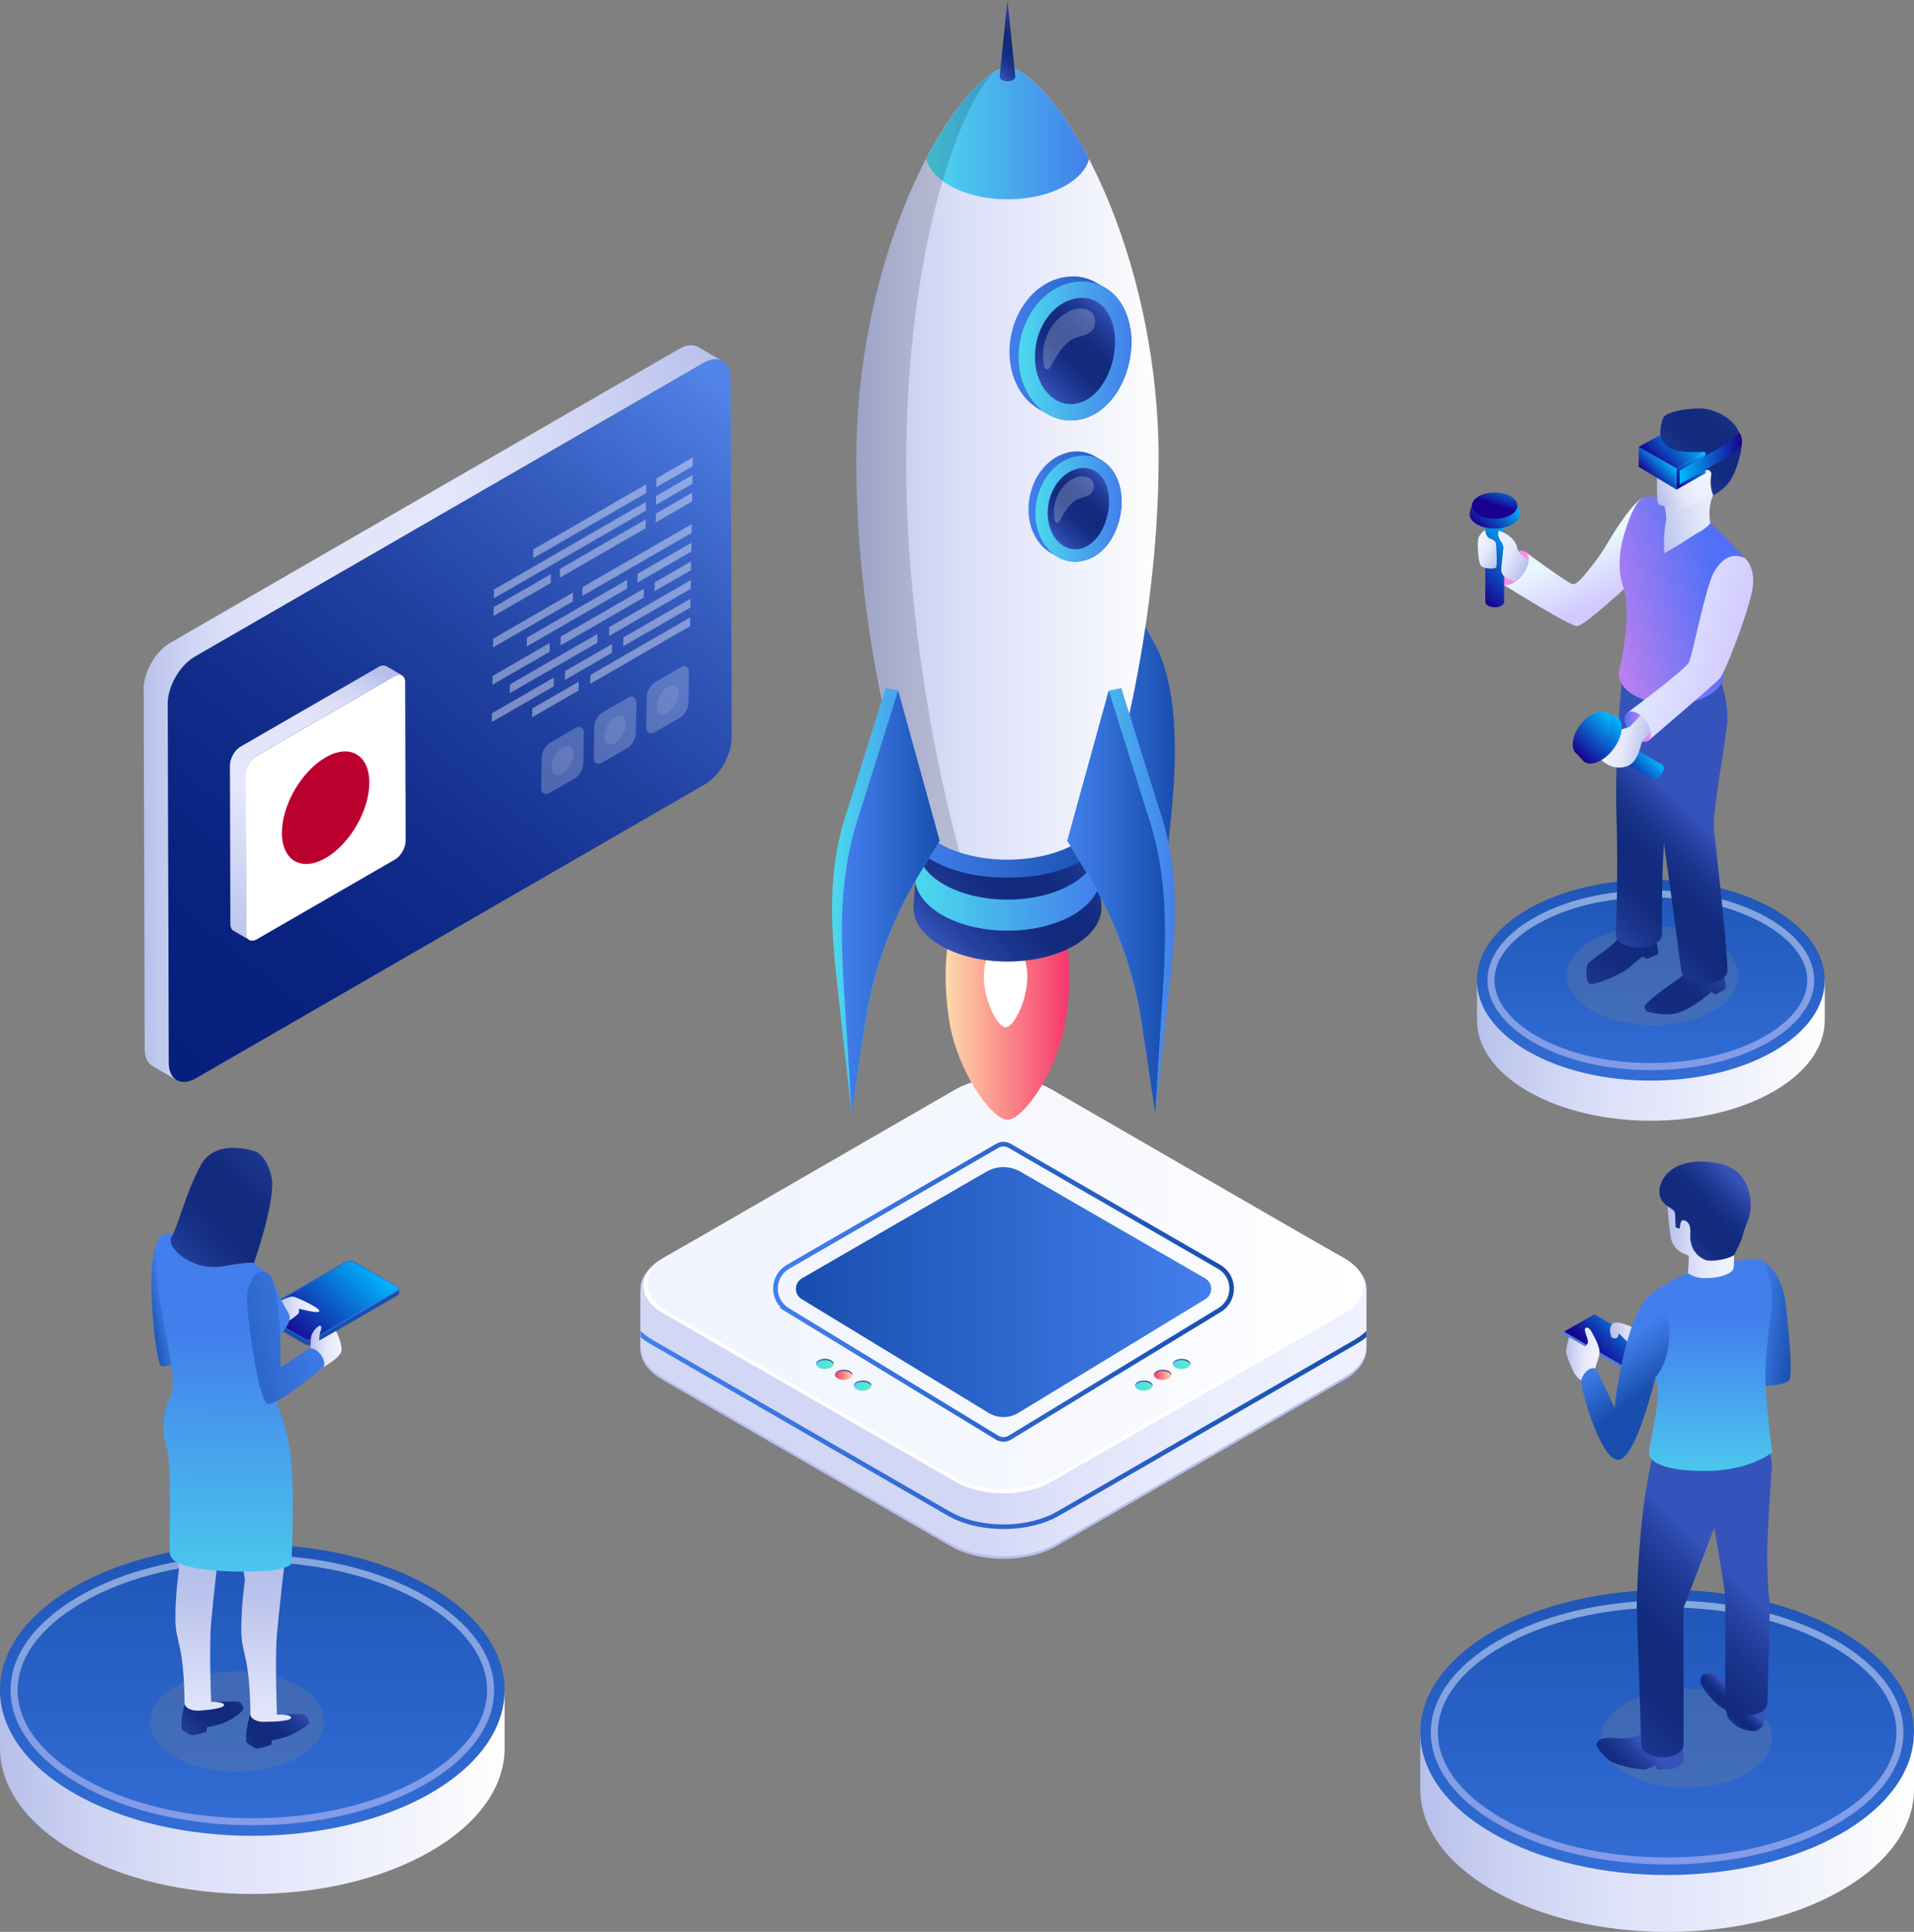 <?xml version="1.0" encoding="UTF-8"?><svg xmlns="http://www.w3.org/2000/svg" width="445.93" height="450" xmlns:xlink="http://www.w3.org/1999/xlink" viewBox="0 0 445.93 450"><rect x="0" y="0" width="445.93" height="450" fill="#808080" stroke="none"/><defs><style>.cls-1{fill:url(#linear-gradient-38);}.cls-1,.cls-2,.cls-3,.cls-4,.cls-5,.cls-6,.cls-7,.cls-8,.cls-9,.cls-10,.cls-11,.cls-12,.cls-13,.cls-14,.cls-15,.cls-16,.cls-17,.cls-18,.cls-19,.cls-20,.cls-21,.cls-22,.cls-23,.cls-24,.cls-25,.cls-26,.cls-27,.cls-28,.cls-29,.cls-30,.cls-31,.cls-32,.cls-33,.cls-34,.cls-35,.cls-36,.cls-37,.cls-38,.cls-39,.cls-40,.cls-41,.cls-42,.cls-43,.cls-44,.cls-45,.cls-46,.cls-47,.cls-48,.cls-49,.cls-50,.cls-51,.cls-52,.cls-53,.cls-54,.cls-55,.cls-56,.cls-57,.cls-58,.cls-59,.cls-60,.cls-61,.cls-62,.cls-63,.cls-64,.cls-65,.cls-66,.cls-67,.cls-68,.cls-69,.cls-70,.cls-71,.cls-72,.cls-73,.cls-74,.cls-75,.cls-76,.cls-77,.cls-78,.cls-79,.cls-80,.cls-81,.cls-82,.cls-83,.cls-84,.cls-85,.cls-86,.cls-87,.cls-88,.cls-89,.cls-90,.cls-91,.cls-92,.cls-93,.cls-94,.cls-95,.cls-96,.cls-97,.cls-98,.cls-99,.cls-100,.cls-101,.cls-102,.cls-103{stroke-width:0px;}.cls-2{fill:#878787;mix-blend-mode:color-burn;opacity:.25;}.cls-3{fill:url(#linear-gradient-12);}.cls-4{fill:url(#linear-gradient-17);}.cls-5{fill:url(#linear-gradient-88);}.cls-6{fill:url(#linear-gradient-19);}.cls-7{fill:url(#linear-gradient-33);}.cls-8{fill:url(#linear-gradient);}.cls-9{fill:url(#linear-gradient-62);}.cls-10{fill:url(#linear-gradient-92);}.cls-11{fill:url(#linear-gradient-67);}.cls-12{fill:url(#linear-gradient-57);}.cls-13{fill:#bc002d;}.cls-14{fill:url(#linear-gradient-21);}.cls-15{fill:url(#linear-gradient-6);}.cls-104,.cls-50{isolation:isolate;}.cls-16{fill:url(#linear-gradient-42);}.cls-17{fill:url(#linear-gradient-95);}.cls-18{fill:url(#linear-gradient-15);}.cls-19{fill:url(#linear-gradient-11);}.cls-20{fill:url(#linear-gradient-81);}.cls-21{fill:url(#linear-gradient-73);}.cls-22{fill:url(#linear-gradient-91);}.cls-23{fill:url(#linear-gradient-5);}.cls-24,.cls-105,.cls-106{fill:none;}.cls-25{fill:url(#linear-gradient-31);}.cls-26{fill:url(#linear-gradient-71);}.cls-27{fill:url(#linear-gradient-58);}.cls-28{fill:url(#linear-gradient-63);}.cls-29{fill:url(#linear-gradient-34);}.cls-105{stroke:url(#linear-gradient-76);}.cls-105,.cls-106{stroke-miterlimit:10;stroke-width:1.07px;}.cls-30{fill:url(#linear-gradient-96);}.cls-31{fill:url(#linear-gradient-41);}.cls-32{fill:url(#linear-gradient-89);}.cls-33{fill:url(#linear-gradient-40);}.cls-34{fill:url(#linear-gradient-66);}.cls-35{fill:url(#linear-gradient-13);}.cls-36{fill:url(#linear-gradient-23);}.cls-37{fill:url(#linear-gradient-25);}.cls-107{opacity:.4;}.cls-38{fill:url(#linear-gradient-43);}.cls-39{fill:url(#linear-gradient-16);}.cls-40{fill:url(#linear-gradient-22);}.cls-41{fill:url(#linear-gradient-54);}.cls-42{fill:url(#linear-gradient-55);}.cls-43,.cls-62,.cls-102{fill:#fff;}.cls-44{fill:url(#linear-gradient-35);}.cls-45{fill:url(#linear-gradient-50);}.cls-46{fill:url(#linear-gradient-32);}.cls-47{fill:url(#linear-gradient-60);}.cls-48{fill:url(#linear-gradient-59);}.cls-49{fill:url(#linear-gradient-20);}.cls-50{opacity:.15;}.cls-51{fill:url(#linear-gradient-14);}.cls-52{fill:url(#linear-gradient-2);}.cls-106{stroke:url(#linear-gradient-78);}.cls-53{fill:url(#linear-gradient-52);}.cls-54{fill:url(#linear-gradient-45);}.cls-55{fill:url(#linear-gradient-93);}.cls-56{fill:url(#linear-gradient-7);}.cls-57{fill:url(#linear-gradient-39);}.cls-58{fill:url(#linear-gradient-3);}.cls-59{fill:url(#linear-gradient-77);}.cls-60{fill:url(#linear-gradient-69);}.cls-108{clip-path:url(#clippath);}.cls-61{fill:url(#linear-gradient-94);}.cls-62{opacity:.1;}.cls-63{fill:url(#linear-gradient-9);}.cls-64{fill:url(#linear-gradient-27);}.cls-65{fill:url(#linear-gradient-82);}.cls-66{fill:url(#linear-gradient-83);}.cls-67{fill:#b7c0eb;}.cls-68{fill:url(#linear-gradient-53);}.cls-69{fill:url(#linear-gradient-90);}.cls-70{fill:url(#linear-gradient-85);}.cls-71{fill:url(#linear-gradient-65);}.cls-72{fill:url(#linear-gradient-36);}.cls-73{fill:url(#linear-gradient-48);}.cls-74{fill:url(#linear-gradient-49);}.cls-75{fill:url(#linear-gradient-8);}.cls-76{fill:url(#linear-gradient-47);}.cls-77{fill:url(#linear-gradient-24);}.cls-78{fill:url(#linear-gradient-26);}.cls-79{fill:url(#linear-gradient-61);}.cls-80{fill:url(#linear-gradient-18);}.cls-81{fill:url(#linear-gradient-51);}.cls-82{fill:url(#linear-gradient-30);}.cls-83{fill:url(#linear-gradient-44);}.cls-84{fill:url(#linear-gradient-84);}.cls-85{fill:url(#linear-gradient-68);}.cls-86{fill:url(#linear-gradient-72);}.cls-87{fill:url(#linear-gradient-29);}.cls-88{fill:url(#linear-gradient-46);}.cls-89{fill:url(#linear-gradient-64);}.cls-90{fill:url(#linear-gradient-28);}.cls-91{fill:url(#linear-gradient-56);}.cls-92{fill:url(#linear-gradient-10);}.cls-93{fill:url(#linear-gradient-87);}.cls-94{fill:url(#linear-gradient-70);}.cls-95{fill:url(#linear-gradient-86);}.cls-96{fill:url(#linear-gradient-74);}.cls-97{fill:url(#linear-gradient-4);}.cls-109{mix-blend-mode:overlay;opacity:.5;}.cls-110{mix-blend-mode:multiply;}.cls-98{fill:#fec9c9;}.cls-99{fill:url(#linear-gradient-37);}.cls-100{fill:url(#linear-gradient-80);}.cls-101{fill:url(#linear-gradient-79);}.cls-102{opacity:.23;}.cls-103{fill:url(#linear-gradient-75);}</style><linearGradient id="linear-gradient" x1="661.93" y1="166" x2="796.86" y2="166" gradientTransform="translate(830.31) rotate(-180) scale(1 -1)" gradientUnits="userSpaceOnUse"><stop offset="0" stop-color="#b7c0eb"/><stop offset=".3" stop-color="#d5daf5"/><stop offset=".48" stop-color="#e4e7fb"/><stop offset=".76" stop-color="#e2e5fa"/><stop offset=".85" stop-color="#dbdff7"/><stop offset=".92" stop-color="#cfd5f3"/><stop offset=".98" stop-color="#bec6ed"/><stop offset="1" stop-color="#b7c0eb"/></linearGradient><linearGradient id="linear-gradient-2" x1="40.75" y1="247.95" x2="167.82" y2="88.98" gradientUnits="userSpaceOnUse"><stop offset="0" stop-color="#071f7c"/><stop offset=".19" stop-color="#092280"/><stop offset=".38" stop-color="#122d8c"/><stop offset=".57" stop-color="#2040a0"/><stop offset=".77" stop-color="#335abc"/><stop offset=".96" stop-color="#4c7be0"/><stop offset="1" stop-color="#5384ea"/></linearGradient><linearGradient id="linear-gradient-3" x1="-2045.08" y1="218.48" x2="-2012.28" y2="153.07" gradientTransform="translate(2093.01)" xlink:href="#linear-gradient"/><linearGradient id="linear-gradient-4" x1="344.11" y1="244.7" x2="425.14" y2="244.7" gradientUnits="userSpaceOnUse"><stop offset="0" stop-color="#b7c0eb"/><stop offset=".18" stop-color="#ccd2f2"/><stop offset=".38" stop-color="#dde1f8"/><stop offset=".53" stop-color="#e4e7fb"/><stop offset="1" stop-color="#fefefc"/></linearGradient><linearGradient id="linear-gradient-5" x1="384.62" y1="190.15" x2="384.62" y2="287" gradientUnits="userSpaceOnUse"><stop offset="0" stop-color="#184eae"/><stop offset="1" stop-color="#437fec"/></linearGradient><linearGradient id="linear-gradient-6" x1="384.63" y1="207.39" x2="384.63" y2="249.27" gradientUnits="userSpaceOnUse"><stop offset="0" stop-color="#e9f8ff"/><stop offset="1" stop-color="#d2c9ff"/></linearGradient><linearGradient id="linear-gradient-7" x1="380.1" y1="244.81" x2="401.75" y2="223.16" gradientUnits="userSpaceOnUse"><stop offset="0" stop-color="#3553ba"/><stop offset=".12" stop-color="#2743a2"/><stop offset=".26" stop-color="#1b358d"/><stop offset=".39" stop-color="#132c80"/><stop offset=".52" stop-color="#112a7c"/><stop offset=".64" stop-color="#132c80"/><stop offset=".76" stop-color="#1a348c"/><stop offset=".89" stop-color="#2641a0"/><stop offset="1" stop-color="#3553ba"/></linearGradient><linearGradient id="linear-gradient-8" x1="362.62" y1="238.89" x2="398.09" y2="203.41" xlink:href="#linear-gradient-7"/><linearGradient id="linear-gradient-9" x1="367.57" y1="127.93" x2="373.21" y2="140.37" xlink:href="#linear-gradient-6"/><linearGradient id="linear-gradient-10" x1="366.76" y1="215.86" x2="393.62" y2="189" xlink:href="#linear-gradient-7"/><linearGradient id="linear-gradient-11" x1="357.11" y1="147.81" x2="399.98" y2="136.72" gradientUnits="userSpaceOnUse"><stop offset="0" stop-color="#fd8be7"/><stop offset="1" stop-color="#5170f8"/></linearGradient><linearGradient id="linear-gradient-12" x1="384.96" y1="119.79" x2="405.99" y2="115.6" gradientUnits="userSpaceOnUse"><stop offset="0" stop-color="#b7c0eb"/><stop offset=".5" stop-color="#e4e7fb"/><stop offset=".88" stop-color="#eff1fe"/></linearGradient><linearGradient id="linear-gradient-13" x1="384.4" y1="110.9" x2="394.29" y2="106.81" xlink:href="#linear-gradient-12"/><linearGradient id="linear-gradient-14" x1="-4430.76" y1="111.11" x2="-4434.96" y2="106.91" gradientTransform="translate(-4046.6) rotate(-180) scale(1 -1)" gradientUnits="userSpaceOnUse"><stop offset="0" stop-color="#18018f"/><stop offset=".99" stop-color="#00b6ff"/></linearGradient><linearGradient id="linear-gradient-15" x1="386.3" y1="113.72" x2="409.14" y2="90.88" xlink:href="#linear-gradient-7"/><linearGradient id="linear-gradient-16" x1="-4436.72" y1="113.56" x2="-4444.49" y2="105.8" xlink:href="#linear-gradient-14"/><linearGradient id="linear-gradient-17" x1="385.99" y1="108.27" x2="393.18" y2="101.08" gradientTransform="matrix(1,0,0,1,0,0)" xlink:href="#linear-gradient-14"/><linearGradient id="linear-gradient-18" x1="-4452.43" y1="106.78" x2="-4437.94" y2="106.78" xlink:href="#linear-gradient-14"/><linearGradient id="linear-gradient-19" x1="-4355.26" y1="186.76" x2="-4346.26" y2="197.9" gradientTransform="translate(-4046.6) rotate(-180) scale(1 -1)" xlink:href="#linear-gradient-11"/><linearGradient id="linear-gradient-20" x1="374.11" y1="145.43" x2="405.34" y2="153.93" xlink:href="#linear-gradient-6"/><linearGradient id="linear-gradient-21" x1="-4431.25" y1="169.28" x2="-4425.1" y2="169.28" gradientTransform="translate(-4046.6) rotate(-180) scale(1 -1)" xlink:href="#linear-gradient-11"/><linearGradient id="linear-gradient-22" x1="-4388.67" y1="136.55" x2="-4400.97" y2="124.25" xlink:href="#linear-gradient-14"/><linearGradient id="linear-gradient-23" x1="-4396.37" y1="130.1" x2="-4390.26" y2="126.57" gradientTransform="translate(-4046.6) rotate(-180) scale(1 -1)" xlink:href="#linear-gradient-12"/><linearGradient id="linear-gradient-24" x1="-4402.32" y1="132.29" x2="-4393.7" y2="127.31" gradientTransform="translate(-4046.6) rotate(-180) scale(1 -1)" xlink:href="#linear-gradient-12"/><linearGradient id="linear-gradient-25" x1="-4391.19" y1="122.85" x2="-4398.3" y2="115.74" xlink:href="#linear-gradient-14"/><linearGradient id="linear-gradient-26" x1="-3237.11" y1="-484.04" x2="-3235.17" y2="-491.27" gradientTransform="translate(-3375.54 -1469.2) rotate(-150) scale(1.15 -1) skewX(26.56)" xlink:href="#linear-gradient-14"/><linearGradient id="linear-gradient-27" x1="-4423.18" y1="178.93" x2="-4428.94" y2="173.18" xlink:href="#linear-gradient-14"/><linearGradient id="linear-gradient-28" x1="-4430.51" y1="173.74" x2="-4420.32" y2="171.43" gradientTransform="translate(-4046.6) rotate(-180) scale(1 -1)" xlink:href="#linear-gradient-12"/><linearGradient id="linear-gradient-29" x1="-4415.04" y1="176.81" x2="-4424.13" y2="167.72" xlink:href="#linear-gradient-14"/><linearGradient id="linear-gradient-30" x1="-4413.31" y1="174.98" x2="-4421.63" y2="166.67" xlink:href="#linear-gradient-14"/><linearGradient id="linear-gradient-31" x1="330.91" y1="426.78" x2="445.93" y2="426.78" xlink:href="#linear-gradient-4"/><linearGradient id="linear-gradient-32" x1="388.42" y1="349.35" x2="388.42" y2="486.83" xlink:href="#linear-gradient-5"/><linearGradient id="linear-gradient-33" x1="388.42" y1="372.8" x2="388.42" y2="434.3" xlink:href="#linear-gradient-6"/><linearGradient id="linear-gradient-34" x1="0" y1="417.43" x2="117.57" y2="417.43" xlink:href="#linear-gradient-4"/><linearGradient id="linear-gradient-35" x1="58.79" y1="338.29" x2="58.79" y2="478.82" xlink:href="#linear-gradient-5"/><linearGradient id="linear-gradient-36" x1="58.78" y1="362.21" x2="58.78" y2="425.18" xlink:href="#linear-gradient-6"/><linearGradient id="linear-gradient-37" x1="369.1" y1="421.2" x2="383.32" y2="406.98" xlink:href="#linear-gradient-7"/><linearGradient id="linear-gradient-38" x1="399.87" y1="399.91" x2="404.66" y2="395.12" xlink:href="#linear-gradient-7"/><linearGradient id="linear-gradient-39" x1="373.35" y1="311.26" x2="371.36" y2="314.53" xlink:href="#linear-gradient-5"/><linearGradient id="linear-gradient-40" x1="371.48" y1="315.56" x2="381.9" y2="305.13" gradientTransform="matrix(1,0,0,1,0,0)" xlink:href="#linear-gradient-14"/><linearGradient id="linear-gradient-41" x1="375.15" y1="310.87" x2="385.22" y2="310.87" xlink:href="#linear-gradient-12"/><linearGradient id="linear-gradient-42" x1="364.84" y1="315.57" x2="372.66" y2="315.57" xlink:href="#linear-gradient-12"/><linearGradient id="linear-gradient-43" x1="408.37" y1="307.73" x2="418.6" y2="308.98" gradientUnits="userSpaceOnUse"><stop offset="0" stop-color="#437fec"/><stop offset=".38" stop-color="#346fd7"/><stop offset="1" stop-color="#184eae"/></linearGradient><linearGradient id="linear-gradient-44" x1="360.85" y1="405.1" x2="401.64" y2="364.31" xlink:href="#linear-gradient-7"/><linearGradient id="linear-gradient-45" x1="397.66" y1="350.81" x2="397.66" y2="307.8" gradientUnits="userSpaceOnUse"><stop offset="0" stop-color="#4cd9ed"/><stop offset="1" stop-color="#437fec"/></linearGradient><linearGradient id="linear-gradient-46" x1="388.48" y1="289.06" x2="404.02" y2="289.06" xlink:href="#linear-gradient-12"/><linearGradient id="linear-gradient-47" x1="386.29" y1="292.79" x2="404.45" y2="274.63" xlink:href="#linear-gradient-7"/><linearGradient id="linear-gradient-48" x1="375.62" y1="313.93" x2="383.08" y2="324.57" xlink:href="#linear-gradient-43"/><linearGradient id="linear-gradient-49" x1="53.37" y1="412.22" x2="69.27" y2="396.31" xlink:href="#linear-gradient-7"/><linearGradient id="linear-gradient-50" x1="62.02" y1="368.69" x2="62.02" y2="432.89" xlink:href="#linear-gradient-12"/><linearGradient id="linear-gradient-51" x1="39.82" y1="407.49" x2="59.01" y2="388.3" xlink:href="#linear-gradient-7"/><linearGradient id="linear-gradient-52" x1="46.56" y1="368.69" x2="46.56" y2="432.89" xlink:href="#linear-gradient-12"/><linearGradient id="linear-gradient-53" x1="-115.83" y1="902.07" x2="-120.96" y2="905.09" gradientTransform="translate(-826)" xlink:href="#linear-gradient-5"/><linearGradient id="linear-gradient-54" x1="886.6" y1="302.96" x2="918.98" y2="302.96" gradientTransform="translate(-826)" xlink:href="#linear-gradient-5"/><linearGradient id="linear-gradient-55" x1="67.39" y1="312.36" x2="86.19" y2="293.57" gradientTransform="matrix(1,0,0,1,0,0)" xlink:href="#linear-gradient-14"/><linearGradient id="linear-gradient-56" x1="864.66" y1="302.83" x2="859.73" y2="303.78" gradientTransform="translate(-826)" xlink:href="#linear-gradient-43"/><linearGradient id="linear-gradient-57" x1="64.74" y1="305.03" x2="74.41" y2="305.03" xlink:href="#linear-gradient-12"/><linearGradient id="linear-gradient-58" x1="877.99" y1="380.13" x2="878.56" y2="310.43" gradientTransform="translate(-826)" xlink:href="#linear-gradient-45"/><linearGradient id="linear-gradient-59" x1="72.36" y1="313.69" x2="79.57" y2="313.69" xlink:href="#linear-gradient-12"/><linearGradient id="linear-gradient-60" x1="36.73" y1="298.83" x2="70.13" y2="265.43" xlink:href="#linear-gradient-7"/><linearGradient id="linear-gradient-61" x1="77.08" y1="308.36" x2="43.5" y2="315.45" xlink:href="#linear-gradient-43"/><linearGradient id="linear-gradient-62" x1="8980.33" y1="327.75" x2="9149.47" y2="327.75" gradientTransform="translate(9298.69) rotate(-180) scale(1 -1)" gradientUnits="userSpaceOnUse"><stop offset="0" stop-color="#eff1fe"/><stop offset=".21" stop-color="#ebeefd"/><stop offset=".38" stop-color="#e2e5fa"/><stop offset=".53" stop-color="#d2d7f6"/></linearGradient><linearGradient id="linear-gradient-63" x1="9147.88" y1="298.99" x2="8981.92" y2="298.99" gradientTransform="translate(9298.69) rotate(-180) scale(1 -1)" gradientUnits="userSpaceOnUse"><stop offset="0" stop-color="#f1f4fe"/><stop offset=".58" stop-color="#f6f8fe"/><stop offset="1" stop-color="#fff"/></linearGradient><linearGradient id="linear-gradient-64" x1="9310.33" y1="322.76" x2="9314.41" y2="322.76" gradientTransform="translate(9513.33) rotate(-180) scale(1 -1)" gradientUnits="userSpaceOnUse"><stop offset="0" stop-color="#5fefc0"/><stop offset=".13" stop-color="#5cebc6"/><stop offset="1" stop-color="#4cd9ed"/></linearGradient><linearGradient id="linear-gradient-65" x1="9310.33" y1="322.24" x2="9314.41" y2="322.24" gradientTransform="translate(9513.33) rotate(-180) scale(1 -1)" gradientUnits="userSpaceOnUse"><stop offset="0" stop-color="#2a3991"/><stop offset="1" stop-color="#5475b4"/></linearGradient><linearGradient id="linear-gradient-66" x1="9314.72" y1="320.23" x2="9318.8" y2="320.23" gradientTransform="translate(9513.33) rotate(-180) scale(1 -1)" gradientUnits="userSpaceOnUse"><stop offset="0" stop-color="#fedaab"/><stop offset=".51" stop-color="#fa878a"/><stop offset="1" stop-color="#f7366b"/></linearGradient><linearGradient id="linear-gradient-67" x1="9314.72" y1="319.72" x2="9318.8" y2="319.72" xlink:href="#linear-gradient-65"/><linearGradient id="linear-gradient-68" x1="9319.12" y1="317.71" x2="9323.2" y2="317.71" xlink:href="#linear-gradient-64"/><linearGradient id="linear-gradient-69" x1="9319.12" y1="317.19" x2="9323.2" y2="317.19" xlink:href="#linear-gradient-65"/><linearGradient id="linear-gradient-70" x1="9244.79" x2="9248.87" xlink:href="#linear-gradient-64"/><linearGradient id="linear-gradient-71" x1="9244.8" x2="9248.87" xlink:href="#linear-gradient-65"/><linearGradient id="linear-gradient-72" x1="9240.4" x2="9244.48" xlink:href="#linear-gradient-66"/><linearGradient id="linear-gradient-73" x1="9240.4" y1="319.72" x2="9244.48" y2="319.72" xlink:href="#linear-gradient-65"/><linearGradient id="linear-gradient-74" x1="9236" y1="317.71" x2="9240.09" y2="317.71" xlink:href="#linear-gradient-64"/><linearGradient id="linear-gradient-75" x1="9236.01" y1="317.19" x2="9240.08" y2="317.19" xlink:href="#linear-gradient-65"/><clipPath id="clippath"><polygon class="cls-24" points="313.28 267.66 314.4 268.38 315.41 269.15 316.27 269.97 316.98 270.83 317.54 271.71 317.96 272.61 318.23 273.52 318.35 274.44 318.35 314.27 318.33 315.19 318.16 316.12 317.84 317.03 317.37 317.92 316.76 318.79 316 319.63 315.1 320.43 314.4 320.96 313.28 321.67 246.07 360.47 244.83 361.12 243.48 361.7 242.07 362.2 240.59 362.61 239.07 362.93 237.51 363.17 235.92 363.33 234.32 363.4 232.72 363.39 231.13 363.29 229.55 363.1 228 362.84 226.49 362.48 225.03 362.04 223.64 361.52 222.73 361.12 221.5 360.47 154.3 321.67 153.17 320.95 152.17 320.18 151.31 319.36 150.6 318.5 150.03 317.62 149.61 316.72 149.35 315.81 149.22 314.89 149.22 275.06 149.25 274.14 149.42 273.22 149.74 272.3 150.2 271.41 150.82 270.54 151.58 269.7 152.48 268.9 153.18 268.37 154.68 267.49 313.28 267.66"/></clipPath><linearGradient id="linear-gradient-76" x1="9191.66" y1="306.09" x2="9367.43" y2="306.09" gradientTransform="translate(9513.33) rotate(-180) scale(1 -1)" xlink:href="#linear-gradient-5"/><linearGradient id="linear-gradient-77" x1="9327.89" y1="300.97" x2="9231.14" y2="300.97" gradientTransform="translate(9513.33) rotate(-180) scale(1 -1)" xlink:href="#linear-gradient-5"/><linearGradient id="linear-gradient-78" x1="9225.83" y1="300.91" x2="9333.2" y2="300.91" gradientTransform="translate(9513.33) rotate(-180) scale(1 -1)" xlink:href="#linear-gradient-5"/><linearGradient id="linear-gradient-79" x1="220.3" y1="238.09" x2="249.11" y2="238.09" gradientTransform="matrix(1,0,0,1,0,0)" xlink:href="#linear-gradient-66"/><linearGradient id="linear-gradient-80" x1="218.21" y1="220.17" x2="251.21" y2="187.16" xlink:href="#linear-gradient-7"/><linearGradient id="linear-gradient-81" x1="213.29" y1="207.9" x2="256.16" y2="207.9" xlink:href="#linear-gradient-45"/><linearGradient id="linear-gradient-82" x1="212.46" y1="197.42" x2="256.98" y2="197.42" xlink:href="#linear-gradient-43"/><linearGradient id="linear-gradient-83" x1="249.62" y1="173.25" x2="273.71" y2="173.25" xlink:href="#linear-gradient-43"/><linearGradient id="linear-gradient-84" x1="199.49" y1="108.01" x2="269.94" y2="108.01" xlink:href="#linear-gradient-4"/><linearGradient id="linear-gradient-85" x1="215.78" y1="31.1" x2="253.73" y2="31.1" xlink:href="#linear-gradient-45"/><linearGradient id="linear-gradient-86" x1="229.72" y1="15" x2="239.72" y2="5" xlink:href="#linear-gradient-7"/><linearGradient id="linear-gradient-87" x1="193.87" y1="209.79" x2="218.91" y2="209.79" xlink:href="#linear-gradient-45"/><linearGradient id="linear-gradient-88" x1="196.15" y1="210.07" x2="218.91" y2="210.07" xlink:href="#linear-gradient-43"/><linearGradient id="linear-gradient-89" x1="248.66" y1="209.79" x2="273.71" y2="209.79" xlink:href="#linear-gradient-45"/><linearGradient id="linear-gradient-90" x1="248.66" y1="210.07" x2="271.43" y2="210.07" xlink:href="#linear-gradient-43"/><linearGradient id="linear-gradient-91" x1="235.18" y1="81.17" x2="263.59" y2="81.17" xlink:href="#linear-gradient-43"/><linearGradient id="linear-gradient-92" x1="237.32" y1="81.75" x2="263.59" y2="81.75" xlink:href="#linear-gradient-45"/><linearGradient id="linear-gradient-93" x1="242.36" y1="89.89" x2="258.9" y2="73.35" xlink:href="#linear-gradient-7"/><linearGradient id="linear-gradient-94" x1="239.62" y1="118" x2="261.33" y2="118" xlink:href="#linear-gradient-43"/><linearGradient id="linear-gradient-95" x1="241.23" y1="118.47" x2="261.31" y2="118.47" xlink:href="#linear-gradient-45"/><linearGradient id="linear-gradient-96" x1="245.05" y1="124.7" x2="257.71" y2="112.04" xlink:href="#linear-gradient-7"/></defs><g class="cls-104"><g id="Layer_1"><g class="cls-104"><path class="cls-8" d="m33.45,160.32c0-.1,0-.2.01-.31,0-.1.01-.2.02-.31,0-.1.02-.21.03-.31.01-.11.03-.21.05-.32,0,0,0,0,0,0,0,0,0,0,0,0,.02-.1.03-.2.05-.3.02-.11.04-.22.07-.33.02-.11.05-.22.08-.33.03-.11.06-.22.09-.34.02-.09.05-.17.07-.26,0,0,0-.02,0-.02,0-.02.01-.04.02-.05.03-.11.07-.22.11-.33.04-.11.07-.22.11-.32.04-.1.08-.21.12-.31.04-.1.08-.21.12-.31.03-.08.07-.15.1-.23,0,0,0-.01,0-.02,0-.02.02-.04.02-.06.05-.1.09-.21.14-.31.05-.11.11-.22.16-.33.06-.13.13-.25.2-.38.07-.13.14-.26.22-.39.01-.03.03-.05.04-.08.02-.03.03-.06.05-.09.15-.25.31-.5.47-.75.13-.19.26-.37.39-.55,0,0,0,0,0-.01h0c.09-.13.19-.25.28-.37.08-.1.16-.2.24-.3.08-.1.16-.19.24-.28.08-.09.16-.18.24-.27.01-.02.03-.03.04-.05,0,0,.01-.01.02-.02.06-.07.13-.14.2-.2.09-.09.18-.18.27-.26.09-.09.18-.17.28-.26.09-.08.19-.16.28-.24.05-.04.09-.08.14-.11.01,0,.02-.02.03-.03.04-.03.07-.06.11-.09.09-.07.18-.14.28-.21.09-.07.18-.13.27-.19.09-.06.18-.12.27-.18.09-.06.18-.11.27-.16.02-.01.04-.02.06-.04l118.52-68.43c.07-.04.13-.08.2-.11.09-.05.17-.09.26-.13s.17-.08.25-.12c.08-.04.17-.07.25-.11.09-.03.17-.07.25-.1.02,0,.03-.01.05-.02,0,0,.01,0,.02,0,.06-.02.12-.04.18-.06.09-.03.17-.05.26-.07.09-.02.17-.04.26-.06.09-.02.18-.03.28-.05.06,0,.13-.01.19-.02,0,0,.02,0,.03,0,.02,0,.04,0,.06,0,.1,0,.2-.01.3,0,.11,0,.22,0,.33.02.12.01.25.03.36.05,0,0,0,0,0,0,0,0,0,0,.01,0,.14.03.28.07.42.11.18.06.35.14.51.24l5.64,3.28c-.28-.16-.6-.28-.93-.35,0,0,0,0-.01,0-.33-.07-.69-.09-1.06-.05,0,0-.02,0-.03,0-.37.03-.76.12-1.16.25,0,0-.01,0-.02,0-.41.14-.83.33-1.27.58l-118.52,68.43c-.43.25-.85.54-1.25.87-.01,0-.02.02-.03.03-.4.33-.79.69-1.15,1.08,0,0-.01.01-.02.02-.37.4-.73.83-1.06,1.28,0,0,0,0,0,.01-.33.44-.63.91-.91,1.39-.01.02-.03.05-.04.07-.27.48-.52.97-.74,1.47,0,0,0,.01,0,.02-.22.51-.41,1.03-.57,1.55,0,0,0,.02,0,.02-.16.52-.28,1.04-.36,1.56,0,0,0,0,0,0-.08.52-.13,1.04-.12,1.54l.24,83.64c0,.49.05.95.13,1.36,0,.01,0,.03,0,.04.08.41.2.78.36,1.12,0,0,0,.01,0,.02.13.28.3.51.48.74.06.07.11.15.18.22.21.22.44.42.69.57l-5.64-3.28c-.26-.15-.48-.35-.69-.57-.06-.07-.12-.14-.17-.22-.08-.1-.16-.18-.23-.28-.09-.14-.17-.28-.24-.43,0,0,0-.01,0-.02,0,0,0-.01,0-.02-.05-.1-.09-.21-.14-.32-.04-.11-.08-.22-.11-.33-.03-.1-.06-.21-.08-.32-.01-.04-.02-.09-.03-.14,0-.01,0-.03,0-.04,0-.04-.02-.09-.03-.13-.02-.1-.03-.2-.05-.3-.01-.1-.02-.2-.03-.3,0-.1-.01-.2-.02-.3,0-.1,0-.2,0-.31,0,0,0-.01,0-.02l-.24-83.64c0-.09,0-.19,0-.29Z"/><path class="cls-52" d="m45.38,152.98c-3.48,2.01-6.3,6.89-6.29,10.91l.24,83.64c.01,4.02,2.85,5.63,6.33,3.63l118.52-68.43c3.48-2.01,6.3-6.89,6.29-10.91l-.24-83.64c-.01-4.02-2.85-5.63-6.33-3.63l-118.52,68.43Z"/></g><g class="cls-107"><polygon class="cls-43" points="152.91 113.48 161.38 108.6 161.41 106.55 152.94 111.43 152.91 113.48"/><polygon class="cls-43" points="152.84 117.58 161.31 112.7 161.34 110.65 152.87 115.53 152.84 117.58"/><polygon class="cls-43" points="152.77 121.69 161.24 116.8 161.28 114.75 152.81 119.64 152.77 121.69"/><polygon class="cls-43" points="124.21 130.03 150.56 114.84 150.59 112.79 124.24 127.98 124.21 130.03"/><polygon class="cls-43" points="115.06 139.37 150.49 118.94 150.52 116.89 115.09 137.32 115.06 139.37"/><polygon class="cls-43" points="130.43 134.57 150.42 123.04 150.45 120.99 130.46 132.52 130.43 134.57"/><polygon class="cls-43" points="135.69 138.81 161.12 124.14 161.16 122.09 135.72 136.76 135.69 138.81"/><polygon class="cls-43" points="148.52 135.71 161.05 128.48 161.09 126.43 148.55 133.66 148.52 135.71"/><polygon class="cls-43" points="122.72 150.59 146.09 137.11 146.12 135.06 122.76 148.53 122.72 150.59"/><polygon class="cls-43" points="152.51 137.71 160.98 132.83 161.02 130.78 152.55 135.66 152.51 137.71"/><polygon class="cls-43" points="130.62 150.34 149.97 139.18 150.01 137.13 130.65 148.29 130.62 150.34"/><polygon class="cls-43" points="114.73 159.5 128.05 151.82 128.08 149.77 114.77 157.45 114.73 159.5"/><polygon class="cls-43" points="141.9 148.14 160.91 137.17 160.94 135.12 141.94 146.08 141.9 148.14"/><polygon class="cls-43" points="145.22 150.53 160.84 141.52 160.87 139.47 145.25 148.48 145.22 150.53"/><polygon class="cls-43" points="137.53 159.27 160.77 145.87 160.8 143.82 137.56 157.22 137.53 159.27"/><polygon class="cls-43" points="115.03 141.42 128.34 133.74 128.31 135.8 114.99 143.47 115.03 141.42"/><polygon class="cls-43" points="114.91 148.76 133.49 138.04 133.46 140.09 114.87 150.81 114.91 148.76"/><polygon class="cls-43" points="118.79 159.43 139.21 147.66 139.17 149.71 118.75 161.48 118.79 159.43"/><polygon class="cls-43" points="131.64 156.33 142.62 150 142.58 152.05 131.61 158.38 131.64 156.33"/><polygon class="cls-43" points="114.59 168.19 129 159.88 129.04 157.83 114.62 166.14 114.59 168.19"/><polygon class="cls-43" points="124.01 165.03 134.83 158.79 134.8 160.84 123.98 167.08 124.01 165.03"/></g><path class="cls-102" d="m128.21,172.97l5.87-3.38c1.09-.63,1.96-.08,1.94,1.22l-.11,7.01c-.02,1.31-.93,2.88-2.02,3.51l-5.87,3.38c-1.09.63-1.96.08-1.94-1.22l.11-7.01c.02-1.31.93-2.88,2.02-3.51Z"/><path class="cls-102" d="m140.46,165.9l5.87-3.38c1.09-.63,1.96-.08,1.94,1.22l-.11,7.01c-.02,1.31-.93,2.88-2.02,3.51l-5.87,3.38c-1.09.63-1.96.08-1.94-1.22l.11-7.01c.02-1.31.93-2.88,2.02-3.51Z"/><path class="cls-102" d="m152.7,158.84l5.87-3.38c1.09-.63,1.96-.08,1.94,1.22l-.11,7.01c-.02,1.31-.93,2.88-2.02,3.51l-5.87,3.38c-1.09.63-1.96.08-1.94-1.22l.11-7.01c.02-1.31.93-2.88,2.02-3.51Z"/><path class="cls-62" d="m128.51,178.61c-.03,1.67,1.08,2.37,2.48,1.56,1.4-.81,2.56-2.82,2.58-4.49.03-1.67-1.08-2.37-2.48-1.56-1.4.81-2.56,2.82-2.58,4.49Z"/><path class="cls-62" d="m140.76,171.55c-.03,1.67,1.08,2.37,2.48,1.56,1.4-.81,2.56-2.82,2.58-4.49.03-1.67-1.08-2.37-2.48-1.56s-2.56,2.82-2.58,4.49Z"/><path class="cls-62" d="m153.01,164.48c-.03,1.67,1.08,2.37,2.48,1.56,1.4-.81,2.56-2.82,2.58-4.49s-1.08-2.37-2.48-1.56c-1.4.81-2.56,2.82-2.58,4.49Z"/><g class="cls-104"><path class="cls-58" d="m89.97,155.19s0,0-.01,0c-.04-.02-.08-.04-.13-.06,0,0-.02,0-.02,0-.01,0-.03-.01-.04-.02-.02,0-.04-.02-.07-.02-.02,0-.05-.01-.07-.02-.01,0-.03,0-.04-.01,0,0-.02,0-.02,0-.05,0-.1-.01-.15-.02,0,0,0,0,0,0-.01,0-.02,0-.04,0-.04,0-.08,0-.12,0-.01,0-.03,0-.04,0-.02,0-.05,0-.08,0-.02,0-.05,0-.07,0-.02,0-.04,0-.06.01-.03,0-.07.01-.1.02-.02,0-.04,0-.06.01-.02,0-.04.01-.06.02-.06.02-.12.04-.18.06-.02,0-.04.01-.06.02-.01,0-.02.01-.04.02-.1.04-.21.09-.31.16l-32.15,18.56c-.16.09-.32.21-.47.33-.05.04-.1.09-.15.13-.07.06-.15.12-.22.2-.03.03-.06.07-.09.1-.03.03-.06.06-.08.09-.03.03-.07.07-.1.1-.07.08-.14.16-.2.25-.02.03-.04.06-.07.09-.01.02-.02.03-.03.05-.02.03-.04.06-.07.09-.05.07-.1.14-.14.22-.04.07-.09.14-.13.21,0,0,0,.01-.01.02,0,0,0,.01,0,.02-.03.06-.07.12-.1.18-.04.07-.07.14-.11.21-.03.07-.06.13-.09.2,0,0,0,0,0,0,0,0,0,0,0,.01-.03.07-.06.15-.09.22-.03.08-.06.16-.08.24-.01.04-.02.08-.04.12,0,.02-.01.03-.02.05,0,.03-.02.06-.03.08-.03.1-.05.19-.07.29-.01.06-.02.12-.03.17,0,.03-.01.06-.02.09,0,.03-.01.06-.01.08-.02.17-.03.33-.03.49l.03,11.36.04,14.24.03,11.35c0,.79.28,1.35.73,1.61l3.69,2.14c-.45-.26-.73-.82-.73-1.61l-.03-11.35-.04-14.24-.03-11.36c0-.19.02-.38.05-.57,0-.03.01-.06.02-.09.03-.18.07-.36.13-.55,0-.02.01-.03.02-.05.06-.2.13-.4.22-.59,0,0,0,0,0-.01.09-.2.19-.4.3-.59,0,0,0-.01,0-.02.11-.19.23-.36.35-.54.01-.02.02-.03.03-.05.12-.15.24-.3.37-.44.03-.03.06-.06.08-.09.1-.11.21-.2.32-.3.05-.04.1-.09.15-.13.15-.12.31-.23.47-.33l32.15-18.56c.11-.06.21-.11.31-.16.03-.01.07-.03.1-.04.06-.02.12-.04.18-.06.04-.01.07-.02.11-.03.03,0,.07-.02.1-.02.04,0,.09-.02.13-.02.03,0,.05,0,.08,0,.05,0,.11,0,.16,0,.01,0,.02,0,.04,0,.06,0,.13.01.19.02.02,0,.03,0,.04.01.05.01.09.02.14.04.01,0,.03,0,.04.02.06.02.11.05.16.08l-3.69-2.14Z"/></g><path class="cls-43" d="m94.47,184.54l-.04-14.24-.03-11.36c0-1.59-1.13-2.23-2.51-1.43l-32.15,18.56c-1.39.8-2.51,2.74-2.5,4.33l.03,11.36.04,14.24.03,11.35c0,1.59,1.13,2.23,2.52,1.43l32.15-18.56c1.38-.8,2.5-2.73,2.5-4.33l-.03-11.35Z"/><path class="cls-13" d="m75.83,176.44c5.62-3.25,10.2-.64,10.22,5.82.02,6.47-4.53,14.34-10.15,17.59-5.63,3.25-10.2.64-10.22-5.83-.02-6.46,4.53-14.33,10.16-17.58"/><path class="cls-97" d="m425.14,228.34v9.32c0,5.99-3.96,11.97-11.87,16.54-7.91,4.57-18.28,6.86-28.64,6.86s-20.74-2.29-28.65-6.86c-7.92-4.57-11.86-10.55-11.86-16.54v-9.32h81.03Z"/><path class="cls-23" d="m413.27,211.79c7.91,4.57,11.87,10.55,11.87,16.54s-3.96,11.97-11.87,16.54c-7.91,4.57-18.28,6.85-28.65,6.85s-20.74-2.28-28.65-6.85c-7.91-4.57-11.87-10.55-11.87-16.54s3.96-11.97,11.87-16.54c7.91-4.57,18.28-6.85,28.65-6.85s20.74,2.28,28.65,6.85Z"/><g class="cls-109"><path class="cls-15" d="m384.62,249.27c-10.4,0-20.14-2.32-27.42-6.52-6.86-3.96-10.64-9.08-10.64-14.42s3.78-10.46,10.64-14.42c7.28-4.21,17.02-6.52,27.42-6.52s20.14,2.32,27.42,6.52c6.86,3.96,10.64,9.08,10.64,14.42s-3.78,10.45-10.64,14.42c-7.28,4.21-17.02,6.52-27.42,6.52Zm0-40.24c-10.12,0-19.57,2.24-26.61,6.3-6.34,3.66-9.83,8.28-9.83,13s3.49,9.34,9.83,13c7.04,4.07,16.49,6.3,26.61,6.3s19.57-2.24,26.61-6.3c6.34-3.66,9.83-8.27,9.83-13s-3.49-9.34-9.83-13c-7.04-4.07-16.49-6.3-26.61-6.3Z"/></g><path class="cls-2" d="m370.92,219.12c-7.8,4.5-7.8,11.81,0,16.31,7.8,4.5,20.45,4.5,28.25,0,7.8-4.5,7.8-11.81,0-16.31-7.8-4.5-20.45-4.5-28.25,0Z"/><path class="cls-56" d="m401.61,226.87s.49,2.01.43,3.5l-2.31,1.31-1.04-.59s-4.42,3.9-7.93,4.88c-2.31.64-5.1.16-6.74-.25-.79-.2-1.09-1.15-.55-1.76,1.83-2.06,6.54-5.2,7.77-6.09,1.63-1.17,1.97-2.39,1.97-2.39l8.41,1.39Z"/><path class="cls-75" d="m385.62,218.42s.75,2.12.75,3.8l-2.61,1.12-1.12-.5s-2.1,1.6-3.22,2.66c-1.12,1.06-7.69,4.18-9.1,3.63-.81-.31-.94-3.49-.38-4.55.56-1.06,6.1-4.05,7.29-6.47l8.4.31Z"/><path class="cls-63" d="m380.85,134.94s-11.61,10.9-13.43,10.9c-.64,0-3.01-1.23-5.8-2.81-5.06-2.89-11.52-6.95-11.52-6.95l3.95-5.67.39-.56.92-1.32s8.36,6.2,10.62,7.37c.21.11.37.18.47.19.82.09,2.22-1.53,2.8-2.25.26-.33.53-.64.79-.96,1.68-2.03,3.2-4.19,4.54-6.46,4.41-7.46,6.88-9.65,7.84-10.29.32-.21.47-.25.47-.25.51.53.9,1.14,1.18,1.82,2.56,6.08-3.23,17.24-3.23,17.24Z"/><path class="cls-92" d="m402.48,226.02c0,.8-.53,1.59-1.58,2.2-.9.52-2.05.82-3.23.89-.7.04-1.41.01-2.09-.1-.84-.14-1.64-.4-2.31-.79-1.05-.61-1.58-1.41-1.58-2.2,0,0-2.76-21.05-4.02-29.64-.63,9.97-.44,21.28-.44,21.28,0,.8-.53,1.59-1.58,2.2-.82.47-1.83.76-2.89.86-1.08.11-2.21.03-3.23-.25-.55-.15-1.06-.35-1.51-.61-1.06-.61-1.58-1.41-1.58-2.2,0-.02.65-12.68.18-27.18-.48-14.31,1.25-32.02,1.3-32.5,3.29-.15,5.68,1.48,7.38,4.1.03-.3.07-.58.11-.85l9.87-2.1,5.45-1.16s1.9,5.33,1.73,9.59c-.17,4.26-3.59,21.72-3.16,25.48.42,3.76,3.1,26.87,3.17,32.98Z"/><path class="cls-19" d="m401.67,155.31c-.02.46,0,.92.03,1.39.1,1.89-1.09,3.81-3.59,5.25-1.13.65-2.42,1.15-3.8,1.49-4.49,1.13-9.91.63-13.59-1.49-.12-.07-.24-.14-.36-.22-2.92-1.83-3.87-4.34-2.84-6.61.52-2.47,1.36-7.1,1.46-11.56.07-3.25-.39-5.59-.88-7.12-1.2-3.78-.89-7.88.22-11.69,1.68-5.77,3.33-8.39,4.57-8.87,1.31-.51,5.52.19,5.52.19,0,0,.43.17,1.14.49,1.01.45,2.57,1.2,4.25,2.16,1.56.89,3.23,1.97,4.63,3.17,3.98,3.4,7.95,8,7.95,8,0,0-1.13,9.21-2.94,14.35-1.3,3.67-1.67,8.56-1.78,11.07Z"/><path class="cls-3" d="m400.46,111.94s0,.26-.22.93c-.18.55-.51,1.36-1.11,2.54-.33.64-.53,1.35-.66,2.06-.4,2.21-.02,4.43-.02,4.43-1.14,1.44-2.82,2.07-4.23,3.02-3.54,2.37-6.34,3.88-6.42,3.93-.3-1.7-.03-5.98.35-7.38.33-1.21-.58-4.57-.83-5.47-.04-.14-.06-.23-.06-.23l3.38-2.31,2.01-1.38,4.15-2.84,2.96-2.02.12.75.61,3.97Z"/><path class="cls-35" d="m399.34,104.65s-.29,8.88-1.16,10.29c-.38.62-1.38,1.35-2.37,1.96-1.54.95-3.33,1.41-5.13,1.3-1.57-.09-2.71-.27-3.45-.42-.67-.14-1.05-.56-1.08-1.07-.45-6.44.59-15.35.59-15.35l.1-.43.48-2.1,10.48,5.07,1.53.74Z"/><polygon class="cls-51" points="381.79 104.08 381.79 108.73 390.62 114.06 390.62 109.17 381.79 104.08"/><path class="cls-18" d="m405.77,103.68c-.01.53-.08,1.08-.2,1.66-1.44,6.59-3.58,8.47-6.43,10.05-.4-1.02-.6-2.1-.6-3.19,0-.54.05-1.08.15-1.61.01-.06.02-.12.02-.18,0-.6-.56-1.07-1.17-.93l-.58.13-.19.04.02-.42.11-2.83.04-.89v-.23s-9.45,1.59-10.16-3.71c0-.07-.02-.13-.02-.2,0,0,.08-3.34,1.04-4.43.96-1.09,6.45-2.13,9.58-1.7,1,.14,2.36.55,3.68,1.26,1.5.81,2.97,2,3.86,3.63.11.2.21.4.3.61.37.87.58,1.85.56,2.94Z"/><polygon class="cls-39" points="390.62 109.17 397.37 105.27 397.37 110.22 390.62 114.06 390.62 109.17"/><path class="cls-4" d="m397.37,105.27l-.44.25-6.32,3.65-8.82-5.09,4.91-2.7s.02.07.07.2c.22.59,1.02,2.35,2.84,3.09,1.84.74,6,.67,7.34.63.27,0,.42-.02.42-.02Z"/><path class="cls-80" d="m391.34,109.59v3.23l1.29-.74,4.32-2.46,2.91-1.65,1.69-.96c.18-.09.85-.42,1.64-.93.94-.61,2.03-1.45,2.59-2.39,0,0,.23-1.2-.17-2.25-.09-.24-.22-.47-.38-.68-1.02,1.49-4.12,3.25-4.24,3.32l-4.09,2.34-5.55,3.18Z"/><path class="cls-6" d="m349.21,134.27c0,1.92,1.55,2.57,3.47,1.47.07-.04.15-.09.22-.14,1.74-1.11,3.13-3.31,3.24-5.11,0-.07,0-.15,0-.22,0-1.55-1.01-2.27-2.4-1.91-.34.08-.69.23-1.07.45-1.11.64-2.1,1.73-2.73,2.91-.46.86-.74,1.76-.74,2.56Z"/><path class="cls-49" d="m408.14,138.03c-1.32,5.99-6.25,18.62-7.4,19.94-1.14,1.31-16.66,14.54-16.66,14.54l-1.69-2.15-1.2-1.53-2.15-2.73s13.6-10.09,14.45-11.8c.85-1.72,3.91-17.81,5.86-21.07.21-.36.43-.69.64-.99.75-1.06,1.54-1.82,2.4-2.26,1.18-.61,2.49-.65,4-.06,0,0,3.06,2.14,1.75,8.13Z"/><path class="cls-14" d="m378.5,167.51c0,.63.19,1.32.51,1.99.55,1.15,1.49,2.24,2.56,2.85.36.21.71.35,1.03.42,1.19.26,2.04-.38,2.04-1.72,0-.14,0-.28-.03-.43-.17-1.39-1.15-2.99-2.4-3.98-.21-.16-.42-.31-.64-.44-1.69-.98-3.07-.4-3.07,1.3Z"/><path class="cls-40" d="m346.05,140.18v-19.95l4.39.09v19.86c0,.32-.21.65-.64.9-.86.5-2.25.5-3.11,0-.43-.25-.64-.57-.64-.9Z"/><path class="cls-36" d="m345.23,131.95c.69.45,2.11.59,2.88.44.2-.04.35-.1.43-.18.43-.39,0-5.58,0-5.58-.09-.84-1.46-1.18-1.46-1.18-1.03-.53-1.03-1.98-1.03-1.98,0,0-1.64.9-1.72,2.5-.08,1.59.04,5.43.91,5.99Z"/><path class="cls-77" d="m349.71,126.12c.32.39.47.88.57,1.41-.09.72-.21,1.8-.35,3.32-.03.29-.2,1.78-.16,2.05.24,1.82,1.99,1.95,3.13,2.69,1.15-.73,2.14-1.94,2.72-3.19.3-.65.49-1.31.53-1.93-.75-.42-1.87-1.18-2.4-2.14-.12-.22-.21-.45-.25-.69-.35-1.87-2.28-3.42-4.28-4,0,0-.59,1.12.51,2.46Z"/><path class="cls-37" d="m342.45,119.24c.04-.16.65-2.2.65-2.2l1.38.1c2.3-1.12,5.74-1.05,7.91.2.21.12.4.26.58.39l.56-.17.43,1.43c.02.06.04.12.06.18.28,1.09-.27,2.17-1.63,2.96-2.29,1.32-6,1.32-8.29,0-1.36-.79-1.91-1.86-1.65-2.89Z"/><path class="cls-78" d="m344.5,115.61c-2.07,1.19-2.07,3.13,0,4.32,2.07,1.19,5.42,1.19,7.49,0,2.07-1.19,2.07-3.13,0-4.32s-5.42-1.19-7.49,0Z"/><path class="cls-64" d="m371.44,173.78l1.91-3.64,13.89,7.98c.24.13.38.4.38.79,0,.85-.69,1.93-1.54,2.42-.45.26-.85.3-1.13.15-.01.02-13.51-7.7-13.51-7.7Z"/><path class="cls-90" d="m373.37,177.29l.55.41c1.47,1.08,3.38,1.39,5.09.81.09-.03.18-.06.27-.1,2.01-.81,2.84-3.98,3.11-5.14.04-.15.11-.32.22-.49.43-.74,1.38-1.61,2.01-2.14-.12-.94-.6-1.98-1.29-2.86-.33-.42-.7-.8-1.11-1.12l-2.52,2.63-.68.22-1.26.41-2.74,1.19,1.05.61.72.42c-.06,1.19-1.91,2.72-2.39,2.9-.48.18-1.41-.34-1.41-.34l-.21,1.08c-.11.58.12,1.16.59,1.51Z"/><path class="cls-87" d="m368.67,177.01c-.49-.52-1.32-1.43-1.32-1.43l.81-1.14c.3-2.57,2.34-5.61,4.82-7.04.1-.06.19-.11.29-.16l.92-1.3,1.93.79c1.06.28,1.73,1.23,1.73,2.72,0,2.69-2.18,6.12-4.87,7.68-1.64.94-3.08.97-3.96.24-.13-.11-.25-.23-.35-.37Z"/><path class="cls-82" d="m366.42,173.4c0,2.46,1.99,3.3,4.45,1.88,2.46-1.42,4.45-4.56,4.45-7.02s-1.99-3.3-4.45-1.88c-2.46,1.42-4.45,4.56-4.45,7.02Z"/><path class="cls-25" d="m445.93,403.56v13.24c0,8.5-5.62,16.99-16.85,23.48-11.22,6.48-25.95,9.73-40.66,9.73s-29.44-3.25-40.67-9.73c-11.24-6.48-16.84-14.98-16.84-23.48v-13.24h115.02Z"/><path class="cls-46" d="m429.08,380.07c11.23,6.48,16.84,14.98,16.84,23.48s-5.62,17-16.84,23.48c-11.23,6.48-25.95,9.73-40.67,9.73s-29.44-3.24-40.67-9.73c-11.23-6.48-16.84-14.98-16.84-23.48s5.62-17,16.84-23.48c11.23-6.48,25.95-9.73,40.67-9.73s29.44,3.24,40.67,9.73Z"/><g class="cls-109"><path class="cls-7" d="m388.42,434.3c-14.94,0-28.94-3.34-39.44-9.4-10.07-5.81-15.62-13.4-15.62-21.35s5.55-15.54,15.62-21.35c10.5-6.06,24.5-9.4,39.44-9.4s28.94,3.34,39.44,9.4c10.07,5.82,15.62,13.4,15.62,21.35s-5.55,15.54-15.62,21.35c-10.5,6.06-24.5,9.4-39.44,9.4Zm0-59.87c-14.66,0-28.37,3.26-38.62,9.18-9.55,5.51-14.8,12.59-14.8,19.94s5.26,14.43,14.8,19.94c10.25,5.92,23.97,9.18,38.62,9.18s28.37-3.26,38.62-9.18c9.55-5.51,14.8-12.59,14.8-19.94s-5.26-14.43-14.8-19.94c-10.25-5.92-23.97-9.18-38.62-9.18Z"/></g><path class="cls-29" d="m117.57,393.7v13.53c0,8.69-5.74,17.37-17.23,24-11.47,6.63-26.52,9.95-41.56,9.95s-30.09-3.32-41.57-9.95C5.73,424.6,0,415.91,0,407.23v-13.53h117.57Z"/><path class="cls-44" d="m100.35,369.69c11.48,6.63,17.22,15.31,17.22,24s-5.74,17.37-17.22,24c-11.48,6.63-26.52,9.94-41.57,9.94s-30.09-3.31-41.57-9.94c-11.48-6.63-17.22-15.31-17.22-24s5.74-17.37,17.22-24c11.48-6.63,26.52-9.94,41.57-9.94s30.09,3.31,41.57,9.94Z"/><g class="cls-109"><path class="cls-72" d="m58.79,425.18c-15.28,0-29.61-3.41-40.34-9.61-10.31-5.95-15.99-13.72-15.99-21.87s5.68-15.92,15.99-21.88c10.74-6.2,25.06-9.61,40.34-9.61s29.61,3.41,40.34,9.61c10.31,5.96,15.99,13.72,15.99,21.88s-5.68,15.92-15.99,21.87c-10.74,6.2-25.06,9.61-40.34,9.61Zm0-61.34c-15,0-29.03,3.34-39.52,9.39-9.78,5.65-15.17,12.92-15.17,20.46s5.39,14.81,15.17,20.46c10.49,6.06,24.52,9.39,39.52,9.39s29.03-3.34,39.52-9.39c9.78-5.65,15.17-12.91,15.17-20.46s-5.39-14.81-15.17-20.46c-10.49-6.06-24.52-9.39-39.52-9.39Z"/></g><path class="cls-2" d="m378.81,396.75c-7.8,4.5-7.8,11.81,0,16.31,7.8,4.5,20.45,4.5,28.25,0,7.8-4.5,7.8-11.81,0-16.31-7.8-4.5-20.45-4.5-28.25,0Z"/><path class="cls-99" d="m372.04,406.71c-.06-.15-.08-.26-.06-.33,0-.98,1.21-1.76,3.71-1.56,1.11.09,2.1.14,2.84.16,1.59-.25,3.14-.59,4.01-1.05.4-.21,1.23-1.17,1.81-1.18,2.55-.08,7.02,1.67,7.02,1.67,0,0,1.18,4.73.87,5.53-.26.69-.26,1.2-1.81,1.85-.22.1-.46.18-.71.22-.6.1-1.93.16-3.55.17l-.61-.98s-1,.66-2.33.96c-3.31-.08-7.47-1.44-8.17-2.02-1.14-.94-2.61-2.4-3.03-3.43Z"/><path class="cls-1" d="m411.22,397.78l-4.75-2.84s-.1-.08-.26-.21c-.87-.73-3.73-3.08-4.41-3.45-1.9-1.53-4.23-1.45-4.89-1.3-.5.2-.72.91-.72,1.86,0,.92,3.03,4.62,4.22,5.45.45.3.79.48,1.09.63.61.3.94.97.8,1.64.29.61.46.86.62,1.04.87.94,1.61,1.5,2.38,1.87.8.38,1.63.55,2.63.72,1.56.27,2.56-.83,2.9-1.29.08-.12.14-.25.15-.4l.25-3.7Z"/><polygon class="cls-57" points="378.49 318.21 378.32 318.86 366.81 312.22 365.55 311.5 364.42 310.83 364.42 310.18 365.72 310.92 366.32 311.27 378.49 318.21"/><polygon class="cls-33" points="385.31 314.18 378.32 318.22 364.4 310.18 371.46 306.15 385.31 314.18"/><path class="cls-98" d="m380.41,309.25s-3.96-1.99-4.86-.72c-.9,1.27,0,3.03,0,3.03,0,0,1.16.46,1.37-.28l.22-.74,3.22,3.17,4.86-5.69-4.81,1.23Z"/><path class="cls-31" d="m380.41,309.25s-3.96-1.99-4.86-.72c-.9,1.27,0,3.03,0,3.03,0,0,1.16.46,1.37-.28l.22-.74,3.22,3.17,4.86-5.69-4.81,1.23Z"/><path class="cls-16" d="m372.66,315c-.05,1.37-.91,2.95-.98,3.79-.08.85-.62,2.59-.62,2.59l-.39.08-1.9.42-.39-.31s-1.25-.9-1.79-2.05c-.54-1.17-1.79-4.05-1.74-4.79.02-.49.38-2.07.72-3.25l3.66,2.11c.08.11.87-.55.72-1.32-.16-.78-.83-2.3-.7-2.69.02-.06.05-.13.11-.18.23-.28.83-.33,1.46.85.78,1.4,1.87,3.39,1.84,4.74Z"/><path class="cls-38" d="m416.77,321.58c-.47.5-1.89.88-3.29,1.07-1.42.18-2.83.16-3.26-.15-.52-.39-.41-11.49-.23-19.89.1-5.18.23-9.33.23-9.33,0,0,5,2.41,5.86,10.76.86,8.35,1.64,16.52.68,17.53Z"/><path class="cls-83" d="m412.72,342.79s-1.08,15.07-1,20.55c.07,5.48.4,8.79.56,9.99.16,1.21-.52,23.38-.52,23.38,0,.72-.48,1.45-1.44,2.01-1.46.84-3.62,1.04-5.41.6-.56-.14-1.09-.33-1.55-.6-.96-.56-1.44-1.29-1.44-2.01-.03,0,.21-21.61-.03-25.07-.17-2.44-1.65-10.96-2.51-15.75l-7.14,18.66v31.94c0,.73-.48,1.46-1.44,2.01-1.38.81-3.39,1.03-5.13.68-.68-.14-1.3-.36-1.84-.68-.96-.55-1.44-1.28-1.44-2.01l-1.05-32.31s.22-23.46,4.31-37.16l5.13-.75,20.16-2.96s2.31,6.16,1.78,9.49Z"/><path class="cls-54" d="m412.92,338.26s-.16.13-.47.36c-.29.21-.75.51-1.37.85-2.26,1.27-6.69,3.09-13.45,3.16-2.13.02-3.97-.06-5.52-.23-.88-.1-1.66-.21-2.38-.36-2.6-.5-4.1-1.29-4.87-2.1-.44-.46-.64-.93-.67-1.37-.1-1.71,2.67-11.59,1.92-15.95-.29-1.69-1.4-4.22-2.33-7.05-.26-.83-.52-1.68-.73-2.54-.68-2.75-.99-5.65-.15-8.33.33-1.04.87-2.12,1.64-3.07.1-.08.32-.27.5-.44.36-.29.9-.7,1.63-1.19.36-.24.76-.5,1.22-.78.68-.42,1.47-.85,2.36-1.3.29-.15.6-.29.93-.44.2-.1.37-.18.59-.28.34-.15.68-.29,1.06-.44.13-.06.28-.11.42-.18.16-.06.31-.11.47-.18.54-.21,1.09-.41,1.68-.6.08-.03.16-.06.24-.08,1.79-.6,3.78-1.14,5.99-1.55.75-.15,1.55-.28,2.34-.39,1.94-.26,4.02-.46,6.23-.5.03.05.2.28.41.64.8,1.43,2.59,5.18,2.18,10.09-.21,2.39-.52,4.64-.78,6.89-.46,3.71-.85,7.41-.65,11.72.19,4.18.72,9.02,1.09,12.18.26,2.08.46,3.47.46,3.47Z"/><path class="cls-88" d="m404.02,292.37c-.02.65-.03,1.42-.04,2.12,0,.89-.02.69-.02.5-.02.32-.15,1.03-1.06,1.54-1.82,1.01-4.17,1.23-6.1,1.19-.41,0-.79-.06-1.15-.14-1.37-.3-2.3-.97-2.4-.98.03-.19.11-1.35.22-3.65.02-.28-.16-.55-.43-.64-.84-.26-2.46-.88-3.44-2.92-.7-1.45-1.11-8.82-1.11-8.91,0-.11.13-.09.4.04.35.17.9.53,1.6,1.02.11.08.24.17.37.26,4.35,3.1,13.17,10.33,13.17,10.58Z"/><path class="cls-76" d="m407.61,283.1c-.28,1.13-1.4,3.67-1.61,4.82-.18,1-1.99,4.45-1.99,4.45-1.66,1.02-4.44,1.37-5.85,1.29-.32-.02-.58-.07-.72-.12-.08-.03-.24-.1-.42-.19-1.51-.69-2.61-2.03-3-3.65l-.09-.37c-.14-.56-.16-1.14-.12-1.71.02-.3.03-.63.02-1.01-.1-1.97-1-2.25-1.68-2.38-.7-.15-.81,1.99-.81,1.99l-.94-.3-.14-3.06c0-.32-.11-.62-.32-.86-.74-.85-3.34-1.39-3.34-4.66,0-1.49,1.59-6.69,9.5-6.77,1.05,0,2.21.06,3.5.26,8.57,1.28,8.72,9.42,8.03,12.28Z"/><path class="cls-73" d="m388.92,310.8c0,6.61-3.24,10.06-3.24,10.06,0,0-4.62,19.42-8.76,19.21-.39-.05-.65-.15-.93-.31-3.89-2.31-7.65-16.56-7.57-17.44,0-.18-.05-.26-.05-.37,0-.88.57-1.94,1.37-2.6.16-.16.34-.28.52-.39.34-.19.65-.28.93-.28.37,0,.67.16.83.47,0,0,3.65,7.65,4.18,8.79.02-1.92,2.86-22.56,8.35-26.31,0,0,.8.52,1.76,1.61,1.25,1.48,2.6,3.89,2.6,7.55Z"/><path class="cls-2" d="m40.89,392.76c-7.91,4.57-7.91,11.98,0,16.54,7.91,4.57,20.74,4.57,28.66,0,7.91-4.57,7.91-11.98,0-16.54-7.91-4.57-20.74-4.57-28.66,0Z"/><path class="cls-74" d="m72.01,401.25c0,.09,0,.14-.02.18-.18.37-1.33,1.22-3.46,2.35-.87.48-1.91.83-2.82,1.08-1.33.37-2.41.53-2.41.53l-.05.62-.02.37c-.23.18-2.57.9-3.35.9s-2.5-1.33-2.53-1.52c-.02-.11-.02-.67,0-1.08v-.48c0-.16.02-.34.02-.53,0-.12.02-.23.05-.37.07-.55.16-1.15.28-1.65.05-.21.09-.39.11-.57.21-.92.41-1.58.41-1.58l3.12-.11,2.71-.09c.6.09,1.24.09,1.88.07,2.76-.18,4.1-.09,4.88-.03.55.13,1.17,1.31,1.2,1.93Z"/><path class="cls-45" d="m64.51,399.4c.02-.11-.21-5.84-.21-11.37,0-2.77.06-5.49.23-7.42.51-5.8,1.76-16.48,1.76-16.48l-7.76.41-1.99.1.53,3.35s-.86,5.66-.86,11.59,1.95,5.4,2.13,19.65c-.03.48.27.97.9,1.33.26.15.56.28.87.35.6.17,1.26.21,1.9.14,0,0,5.69.03,5.8-.91.1-.9-3.08-.75-3.3-.74Z"/><path class="cls-81" d="m56.71,397.94c0,.09,0,.14-.02.18-.18.36-1.2,1.52-3.32,2.63-.86.48-1.89.82-2.79,1.07-1.32.36-2.39.52-2.39.52l-.05.61-.02.36c-.23.18-2.54.89-3.32.89s-2.48-1.32-2.5-1.5c-.02-.11-.02-.66,0-1.07v-.48c0-.16.02-.34.02-.52,0-.11.02-.23.05-.36.07-.55.16-1.14.27-1.64.05-.2.09-.39.11-.57.2-.91.41-1.57.41-1.57l3.09-.11,2.68-.09c.59.09,1.23.04,1.86.07,2.64.11,3.61-.09,4.76,0,.64.21,1.12.96,1.14,1.57Z"/><path class="cls-53" d="m52.22,397.2c.07-.63-1.8-.79-3.03-.82-.07-1.76-.47-13.09,0-18.43.51-5.8,1.76-16.48,1.76-16.48l-6.6.35-3.15.16.53,3.35s-.87,5.66-.87,11.59,1.96,5.39,2.14,19.71c-.03.48.26.97.89,1.33.2.11.43.22.67.29.48.16,1.02.22,1.55.22,0,0,.39,0,.42,0,1.36-.1,5.57-.48,5.66-1.27Z"/><path class="cls-68" d="m92.13,300.33l-9.5-5.49c-.59-.34-1.55-.34-2.14,0l-18.33,10.62-1.56.27v1.04c.02.21.17.41.44.57l9.91,5.72c.59.34,1.55.34,2.14,0l19.45-11.27c.29-.16.43-.38.44-.6v-1.02s-.85.15-.85.15Z"/><path class="cls-41" d="m61.04,306.36l9.91,5.72c.59.34,1.55.34,2.14,0l19.45-11.27c.59-.34.59-.89,0-1.23l-9.91-5.72c-.59-.34-1.55-.34-2.14,0l-19.45,11.27c-.59.34-.59.89,0,1.23Z"/><path class="cls-42" d="m72.02,312.05c-.35,0-.69-.08-.92-.22l-9.91-5.72c-.19-.11-.3-.24-.3-.37s.11-.26.3-.37l19.45-11.27c.24-.14.58-.22.92-.22s.69.08.92.22l9.91,5.72c.19.11.3.25.3.37s-.11.26-.3.37l-19.45,11.27c-.24.14-.58.22-.92.22Z"/><path class="cls-91" d="m38.35,287.43s-2.74.48-3.03,9.16c-.29,8.69,1.22,20.38,2.08,21.42s8.51-1.74,8.51-1.74l-6.16-20.37-1.41-8.48Z"/><path class="cls-12" d="m74.41,305.4c0,.07-.06.12-.13.15-.72.37-4.14-.67-4.7-.67,0,0,.21.52,0,.99-.2.46-2.8,2.2-2.8,2.2l-1.41-3.29-.62-1.45s2.66-1.57,3.71-1.27c1.04.29,6.07,2.6,5.96,3.36Z"/><path class="cls-27" d="m67.9,364.18s-.56,1.5-6.89,1.82c-.08,0-.15,0-.23,0-6.45.3-20.84.03-21.16-4.05-.32-4.12.49-20.44-.71-24.47-1.22-4.02-1.23-8.15.86-12.43,2.07-4.28-2.99-20.27-3.08-27.25-.08-6.97.4-9.82,1.66-10.37,1.27-.56,8.58,1.4,20.8,6.8l1.7,1.27,2.13,1.59s2.21,5.55,4.2,8.72c1.98,3.16-5.79,7.6-5.7,11.64.08,4.04,4.7,11.15,6.03,19.96,1.31,8.81.39,26.77.39,26.77Z"/><path class="cls-48" d="m79.47,314.93c-.5,1.57-4.44,3.69-4.44,3.69l-2-2.76-.5-.76c0-.17-.36-2.45,0-3.9.36-1.44,1.98-2.66,2.12-2.4.14.25.4.17,0,1.37-.39,1.19-.24,2.09-.24,2.09l3.88-2.23s1.69,3.34,1.19,4.9Z"/><path class="cls-47" d="m59.15,294.23s-.05-.52-7.25.73c-.07,0-.12.02-.19.03-7.12,1.12-13.24-4.5-11.72-6.95,1.53-2.46,3.39-10.58,6.92-16.83,3.53-6.25,12.64-2.99,12.64-2.99,0,0,.71.25,1.55,1.2.78.88,1.66,2.39,2.18,4.86,1.06,5.12-4.12,19.96-4.12,19.96Z"/><path class="cls-79" d="m75.15,318.62s-3.7,3.14-7.19,5.57c-2.47,1.72-4.82,3.1-5.66,2.77-2.04-.79-4.43-18.61-4.65-22.58-.24-3.98,0-4.54,1.58-7.08.59-.93,1.29-1.18,1.94-1.11.23.02.44.08.64.16.85.34,1.47,1.08,1.74,1.96,2.11,6.89,1.78,18.37,1.81,20.08,0,.03.13-.05.35-.16,1.43-.84,6.15-3.94,6.15-3.94.38-.28.97-.26,1.64.12,1.19.74,2.04,2.13,2.04,3.23,0,.45-.15.78-.4.97Z"/><polygon class="cls-67" points="314.4 294.53 315.41 295.31 316.27 296.12 316.98 296.98 317.54 297.86 317.96 298.76 318.23 299.67 318.35 300.6 318.35 313.98 318.33 314.9 318.16 315.82 317.84 316.73 317.37 317.63 316.76 318.5 316 319.34 315.1 320.14 314.4 320.67 313.28 321.38 246.07 360.18 244.83 360.83 243.48 361.41 242.07 361.9 240.59 362.31 239.07 362.64 237.51 362.88 235.92 363.04 234.32 363.11 232.72 363.09 231.13 363 229.55 362.81 228 362.54 226.49 362.19 225.03 361.75 223.64 361.23 222.73 360.82 221.5 360.18 154.3 321.38 153.17 320.66 152.17 319.88 151.31 319.06 150.6 318.21 150.03 317.33 149.61 316.43 149.35 315.52 149.22 314.59 149.22 301.21 149.25 300.29 149.42 299.37 149.74 298.46 150.2 297.56 150.82 296.69 151.58 295.85 152.48 295.05 153.18 294.52 314.4 294.53"/><polygon class="cls-9" points="313.28 293.19 314.4 293.91 315.41 294.69 316.27 295.51 316.98 296.36 317.54 297.24 317.96 298.14 318.23 299.05 318.35 299.98 318.35 313.36 318.33 314.28 318.16 315.2 317.84 316.11 317.37 317.01 316.76 317.88 316 318.72 315.1 319.52 314.4 320.05 313.28 320.76 246.07 359.56 244.83 360.21 243.48 360.79 242.07 361.29 240.59 361.7 239.07 362.02 237.51 362.26 235.92 362.42 234.32 362.49 232.72 362.48 231.13 362.38 229.55 362.19 228 361.92 226.49 361.57 225.03 361.13 223.64 360.61 222.73 360.2 221.5 359.56 154.3 320.76 153.17 320.04 152.17 319.26 151.31 318.44 150.6 317.59 150.03 316.71 149.61 315.81 149.35 314.9 149.22 313.97 149.22 300.59 149.25 299.67 149.42 298.75 149.74 297.84 150.2 296.94 150.82 296.07 151.58 295.23 152.48 294.43 153.18 293.9 154.68 293.02 313.28 293.19"/><polygon class="cls-43" points="151.79 303.82 152.57 304.57 153.48 305.28 154.53 305.94 222.6 345.15 223.75 345.76 224.56 346.12 225.83 346.6 227.16 346.99 228.53 347.32 229.93 347.56 231.37 347.73 232.82 347.82 234.27 347.83 235.73 347.77 237.17 347.62 238.59 347.41 239.97 347.11 241.31 346.74 242.6 346.29 243.83 345.76 244.98 345.15 313.1 305.94 314.15 305.28 314.77 304.81 315.6 304.08 316.29 303.31 316.85 302.52 317.27 301.71 317.56 300.88 317.72 300.04 317.74 299.2 317.63 298.36 317.38 297.53 317 296.71 316.49 295.91 315.85 295.14 315.06 294.39 314.15 293.68 313.1 293.02 244.98 254.69 243.83 254.08 243.02 253.72 241.75 253.25 240.42 252.85 239.05 252.53 237.64 252.28 236.21 252.11 234.76 252.02 233.3 252.01 231.85 252.08 230.41 252.22 228.99 252.44 227.61 252.73 226.27 253.1 224.98 253.56 223.75 254.08 222.6 254.69 154.53 293.02 153.48 293.68 152.86 294.15 152.03 294.89 151.34 295.65 150.79 296.44 150.36 297.26 150.07 298.08 149.92 298.92 149.89 299.76 150.01 300.6 150.25 301.43 150.63 302.25 151.14 303.05 151.79 303.82 151.79 303.82"/><polygon class="cls-28" points="152.7 303.34 153.48 304.08 154.4 304.79 155.44 305.45 222.6 344.23 223.75 344.83 224.56 345.19 225.83 345.67 227.16 346.07 228.53 346.39 229.93 346.63 231.37 346.8 232.82 346.89 234.27 346.9 235.73 346.84 237.17 346.7 238.59 346.48 239.97 346.18 241.31 345.81 242.6 345.36 243.83 344.83 244.98 344.23 312.13 305.45 313.18 304.79 313.81 304.32 314.63 303.59 315.32 302.82 315.88 302.03 316.3 301.22 316.59 300.39 316.75 299.55 316.77 298.71 316.66 297.87 316.41 297.04 316.04 296.22 315.52 295.42 314.88 294.65 314.1 293.9 313.18 293.2 312.13 292.53 244.98 253.76 243.83 253.16 243.02 252.79 241.75 252.32 240.42 251.92 239.05 251.6 237.64 251.35 236.21 251.19 234.76 251.1 233.3 251.08 231.85 251.15 230.41 251.29 228.99 251.51 227.61 251.8 226.27 252.18 224.98 252.63 223.75 253.16 222.6 253.76 155.44 292.53 154.4 293.2 153.77 293.67 152.95 294.4 152.26 295.16 151.7 295.95 151.27 296.77 150.98 297.59 150.83 298.43 150.81 299.27 150.92 300.11 151.16 300.94 151.54 301.76 152.05 302.56 152.7 303.34 152.7 303.34"/><g class="cls-104"><path class="cls-89" d="m199.53,321.92c.8-.46,2.09-.46,2.88,0,.79.46.79,1.21,0,1.67-.8.46-2.09.46-2.89,0-.79-.46-.79-1.21,0-1.67h0Z"/></g><g class="cls-110"><path class="cls-71" d="m202.41,322.21c-.79-.46-2.09-.46-2.88,0-.34.19-.53.44-.59.69-.07-.35.12-.71.59-.98.8-.46,2.09-.46,2.88,0,.46.27.65.63.58.98-.05-.25-.24-.5-.58-.69Z"/></g><g class="cls-104"><path class="cls-34" d="m195.13,319.4c.8-.46,2.09-.46,2.89,0,.79.46.79,1.21,0,1.67-.8.46-2.09.46-2.89,0-.79-.46-.79-1.21,0-1.67h0Z"/></g><g class="cls-110"><path class="cls-11" d="m198.02,319.69c-.79-.46-2.09-.46-2.89,0-.34.19-.53.44-.59.7-.07-.35.12-.72.59-.98.8-.46,2.09-.46,2.89,0,.46.27.65.63.58.98-.05-.25-.24-.49-.58-.69Z"/></g><g class="cls-104"><path class="cls-85" d="m190.74,316.87c.8-.46,2.09-.46,2.89,0,.79.46.79,1.21,0,1.67-.8.46-2.09.46-2.89,0-.79-.46-.79-1.21,0-1.67h0Z"/></g><g class="cls-110"><path class="cls-60" d="m193.62,317.16c-.79-.46-2.09-.46-2.89,0-.34.19-.53.44-.59.7-.07-.35.12-.71.59-.98.8-.46,2.09-.46,2.89,0,.46.27.65.63.58.98-.05-.25-.24-.49-.58-.69Z"/></g><g class="cls-104"><path class="cls-94" d="m267.93,321.92c-.8-.46-2.09-.46-2.89,0-.79.46-.79,1.21,0,1.67.8.46,2.09.46,2.89,0,.79-.46.79-1.21,0-1.67h0Z"/></g><g class="cls-110"><path class="cls-26" d="m265.05,322.21c.79-.46,2.09-.46,2.89,0,.34.19.53.44.59.69.07-.35-.12-.71-.59-.98-.8-.46-2.09-.46-2.89,0-.46.27-.65.63-.58.98.05-.25.24-.5.58-.69Z"/></g><g class="cls-104"><path class="cls-86" d="m272.33,319.4c-.8-.46-2.09-.46-2.89,0-.79.46-.79,1.21,0,1.67.8.46,2.09.46,2.89,0,.79-.46.79-1.21,0-1.67h0Z"/></g><g class="cls-110"><path class="cls-21" d="m269.44,319.69c.79-.46,2.09-.46,2.89,0,.34.19.53.44.59.7.07-.35-.12-.72-.59-.98-.8-.46-2.09-.46-2.89,0-.46.27-.65.63-.58.98.05-.25.24-.49.58-.69Z"/></g><g class="cls-104"><path class="cls-96" d="m276.72,316.87c-.8-.46-2.09-.46-2.89,0-.79.46-.79,1.21,0,1.67.8.46,2.09.46,2.89,0,.79-.46.79-1.21,0-1.67h0Z"/></g><g class="cls-110"><path class="cls-103" d="m273.84,317.16c.79-.46,2.09-.46,2.89,0,.34.19.53.44.59.7.07-.35-.12-.71-.59-.98-.8-.46-2.09-.46-2.89,0-.46.27-.65.63-.58.98.05-.25.24-.49.58-.69Z"/></g><g class="cls-108"><polygon class="cls-105" points="315.9 256.73 317.06 257.47 318.1 258.28 318.99 259.12 319.72 260 320.3 260.91 320.73 261.84 321.01 262.79 321.14 263.74 321.14 304.88 321.11 305.83 320.94 306.78 320.61 307.72 320.13 308.65 319.49 309.55 318.71 310.42 317.78 311.24 317.05 311.79 315.9 312.52 246.48 352.6 245.2 353.27 243.8 353.87 242.34 354.38 240.81 354.81 239.24 355.15 237.63 355.39 235.99 355.56 234.34 355.63 232.69 355.61 231.04 355.51 229.41 355.32 227.81 355.04 226.25 354.68 224.74 354.22 223.31 353.69 222.37 353.27 221.1 352.6 151.68 312.52 150.52 311.78 149.48 310.98 148.59 310.13 147.86 309.25 147.27 308.34 146.84 307.41 146.56 306.47 146.44 305.51 146.44 264.38 146.46 263.42 146.64 262.47 146.97 261.53 147.45 260.61 148.08 259.71 148.87 258.84 149.8 258.01 150.53 257.47 152.07 256.55 315.9 256.73"/></g><path class="cls-59" d="m186.79,302.62l43.54,26.5c2.13,1.29,4.8,1.29,6.92,0l43.58-26.5c1.83-1.11,1.8-3.78-.06-4.85l-43.06-24.86c-2.43-1.4-5.43-1.4-7.86,0l-43.01,24.86c-1.85,1.07-1.88,3.74-.06,4.85Z"/><path class="cls-106" d="m183.47,305.15l48.85,29.74c.9.55,2.03.55,2.93,0l48.9-29.74c3.79-2.31,3.73-7.84-.11-10.06l-48.84-28.2c-.87-.5-1.95-.5-2.82,0l-48.79,28.2c-3.84,2.22-3.91,7.75-.11,10.06Z"/><g id="freepik--Rocket--inject-6"><g id="freepik--rocket--inject-6"><g id="freepik--Flame--inject-6"><path class="cls-101" d="m248.42,218.9l-13.71-3.55-13.71,3.55s-1.64,7.36.15,18.86,9.82,23.06,13.57,23.06,11.77-11.53,13.57-23.06c1.8-11.53.14-18.86.14-18.86Z"/><path class="cls-43" d="m234.3,220.54h3.21c1.49,2.63,2.1,5.66,1.74,8.66-.38,4.37-3.03,10.06-4.96,10.06s-4.57-5.69-4.97-10.06c-.35-3,.26-6.03,1.74-8.66h3.22"/></g><path class="cls-100" d="m256.59,210.52h0l-1.86-19.84h-40.03l-1.86,19.84h0c-.39,3.51,1.71,7.09,6.36,9.76,8.57,4.94,22.45,4.94,31.02,0,4.67-2.68,6.76-6.26,6.37-9.76Z"/><path class="cls-20" d="m256.16,205.66l-.62-6.65c-.58,2.56-2.56,5.04-5.97,7-8.19,4.73-21.48,4.73-29.68,0-3.41-1.97-5.38-4.44-5.97-7l-.63,6.65c.51,2.73,2.57,5.38,6.2,7.48,8.46,4.86,22.08,4.86,30.49,0,3.62-2.09,5.68-4.74,6.18-7.48Z"/><path class="cls-65" d="m235.3,204.41h-.58c-8.2.09-15.5-2.04-20.56-6.03-1.93-1.53-2.26-4.33-.74-6.26s4.33-2.26,6.26-.74h0c3.47,2.74,8.79,4.2,14.97,4.1h.13c6.15.07,11.53-1.37,14.97-4.1,1.93-1.53,4.74-1.2,6.26.74s1.2,4.74-.74,6.26c-4.94,3.9-12.02,6.03-19.99,6.03Z"/><path class="cls-66" d="m268.65,149.32l-11.04-20.76-2.91,3.93-5.07,45.62,4.79,2.35c6.34,3.17,10.76,10.15,12.47,19.79l3.17,17.68s1.39-13.21,2.92-29.11c1.36-14.21,1.33-29.72-4.32-39.5Z"/><path class="cls-84" d="m269.94,106.83c0-43.65-18.45-81.36-32.13-90.1l-.36-.25h-.07c-1.64-.95-3.66-.95-5.3,0h-.07l-.36.25c-13.71,8.73-32.16,46.45-32.16,90.09s11.78,79.18,12.9,82.67c0,.09.05.18.08.26h0c.85,2.44,2.92,4.77,6.2,6.66,8.87,5.12,23.25,5.12,32.12,0,3.4-1.96,5.49-4.39,6.28-6.92,1.11-3.47,12.86-40.68,12.86-82.67Z"/><path class="cls-70" d="m247.84,27.22c-3.4-4.87-6.84-8.46-10.03-10.49-.12-.08-.24-.15-.36-.24h-.07c-1.64-.95-3.66-.95-5.3,0h-.07l-.37.24c-3.18,2.04-6.63,5.63-9.99,10.5-2.17,3.14-4.13,6.41-5.87,9.79.59,2.25,2.39,4.42,5.38,6.15,7.51,4.34,19.68,4.34,27.19,0,3-1.74,4.81-3.91,5.38-6.15-1.75-3.39-3.72-6.66-5.89-9.8Z"/><path class="cls-95" d="m236.55,17.86l-1.83-17.86-1.82,17.86h0c.03.34.23.63.54.77.81.41,1.77.41,2.58,0,.31-.14.51-.43.54-.77Z"/><path class="cls-50" d="m199.48,106.83c0,41.99,11.78,79.18,12.9,82.67,0,.09.05.18.08.26h0c.85,2.44,2.92,4.77,6.2,6.66,1.57.89,3.23,1.61,4.94,2.15-5.74-20.65-12.48-55.71-12.48-90.71,0-48.34,11.93-82.61,20.52-91.15-13.71,8.74-32.16,46.45-32.16,90.1Z"/><path class="cls-93" d="m197.45,188.63l8.89-28.34,2.91.57,9.66,34.98-4.79,7.93c-6.34,10.48-10.58,22.09-12.48,34.19l-3.2,21.32s-1.39-11.6-2.92-25.74c-1.33-12.66-3.73-28.6,1.92-44.9Z"/><path class="cls-5" d="m218.91,195.84l-9.66-34.98-8.89,28.33c-5.65,16.3-4.31,32.35-3.38,46.81l1.46,23.27,3.17-21.35c1.9-12.1,6.14-23.71,12.48-34.19l4.82-7.9Z"/><path class="cls-32" d="m270.13,188.63l-8.89-28.34-2.91.57-9.66,34.98,4.79,7.93c6.34,10.48,10.58,22.09,12.48,34.19l3.2,21.32s1.39-11.6,2.92-25.74c1.33-12.66,3.73-28.6-1.92-44.9Z"/><path class="cls-69" d="m248.66,195.84l9.66-34.98,8.89,28.33c5.65,16.3,4.31,32.35,3.38,46.81l-1.46,23.27-3.17-21.35c-1.9-12.1-6.14-23.71-12.48-34.19l-4.82-7.9Z"/><path class="cls-22" d="m263.36,76.64c-.7-4.48-2.91-7.9-6.01-9.68l-2.16-1.24c-1.6-.9-3.4-1.36-5.23-1.34-1.38,0-2.74.24-4.04.7-6.58,2.31-11.08,9.78-10.71,17.82.25,5.5,2.87,10.05,6.66,12.3l2.31,1.31c1.61.94,3.43,1.44,5.3,1.44,1.21,0,2.42-.21,3.57-.61,7.69-2.68,11.57-12.86,10.33-20.71Z"/><path class="cls-10" d="m249.45,97.93c-6.53,0-11.74-5.94-12.11-13.84-.37-8.04,4.14-15.54,10.71-17.82,1.3-.46,2.67-.7,4.04-.71,5.79,0,10.21,4.34,11.26,11.05,1.24,7.85-2.62,18.03-10.34,20.69-1.15.4-2.35.61-3.57.62Z"/><path class="cls-55" d="m251.79,93.74c-5.5,1.88-10.34-3.13-10.65-9.8-.31-6.67,3.35-12.39,8.16-14.06s9.3.91,10.32,7.35-2.32,14.62-7.83,16.51Z"/><path class="cls-102" d="m248.91,72.63c-4.5,2.25-6.58,7.62-5.72,12.45.07.39.22.85.61.95s.81-.36,1.05-.77c1.3-2.31,2.77-5.04,5.17-6.32.57-.26,1.17-.47,1.79-.6,1.69-.43,3.17-1.15,3.29-3.12.24-1.49-.74-2.9-2.22-3.21-1.35-.29-2.77-.07-3.97.61Z"/><path class="cls-61" d="m261.15,114.55c-.55-3.43-2.23-6.04-4.61-7.41l-1.65-.95c-1.22-.69-2.6-1.05-4-1.05-1.05,0-2.09.19-3.07.55-5.03,1.74-8.46,7.48-8.19,13.64.19,4.21,2.2,7.69,5.1,9.41l1.74,1.01c1.23.71,2.63,1.09,4.05,1.09.93,0,1.85-.16,2.73-.46,5.92-2.03,8.84-9.82,7.89-15.83Z"/><path class="cls-17" d="m250.51,130.84c-5,0-8.99-4.54-9.26-10.57-.28-6.15,3.16-11.89,8.19-13.64.99-.35,2.03-.53,3.07-.54,4.43,0,7.81,3.31,8.62,8.46.95,6-2.01,13.84-7.92,15.83-.87.3-1.79.46-2.71.46Z"/><path class="cls-30" d="m252.26,127.64c-4.2,1.45-7.91-2.4-8.15-7.49-.24-5.1,2.58-9.49,6.25-10.76s7.11.69,7.89,5.62c.78,4.93-1.74,11.19-5.99,12.64Z"/><path class="cls-102" d="m250.09,111.48c-3.45,1.72-5.04,5.83-4.38,9.53.05.3.17.66.47.77s.63-.28.77-.59c.99-1.74,2.12-3.84,3.96-4.83.44-.21.9-.36,1.37-.46,1.29-.33,2.42-.88,2.52-2.39.17-1.14-.58-2.22-1.71-2.45-1.02-.23-2.08-.08-3,.42Z"/></g></g></g></g></svg>